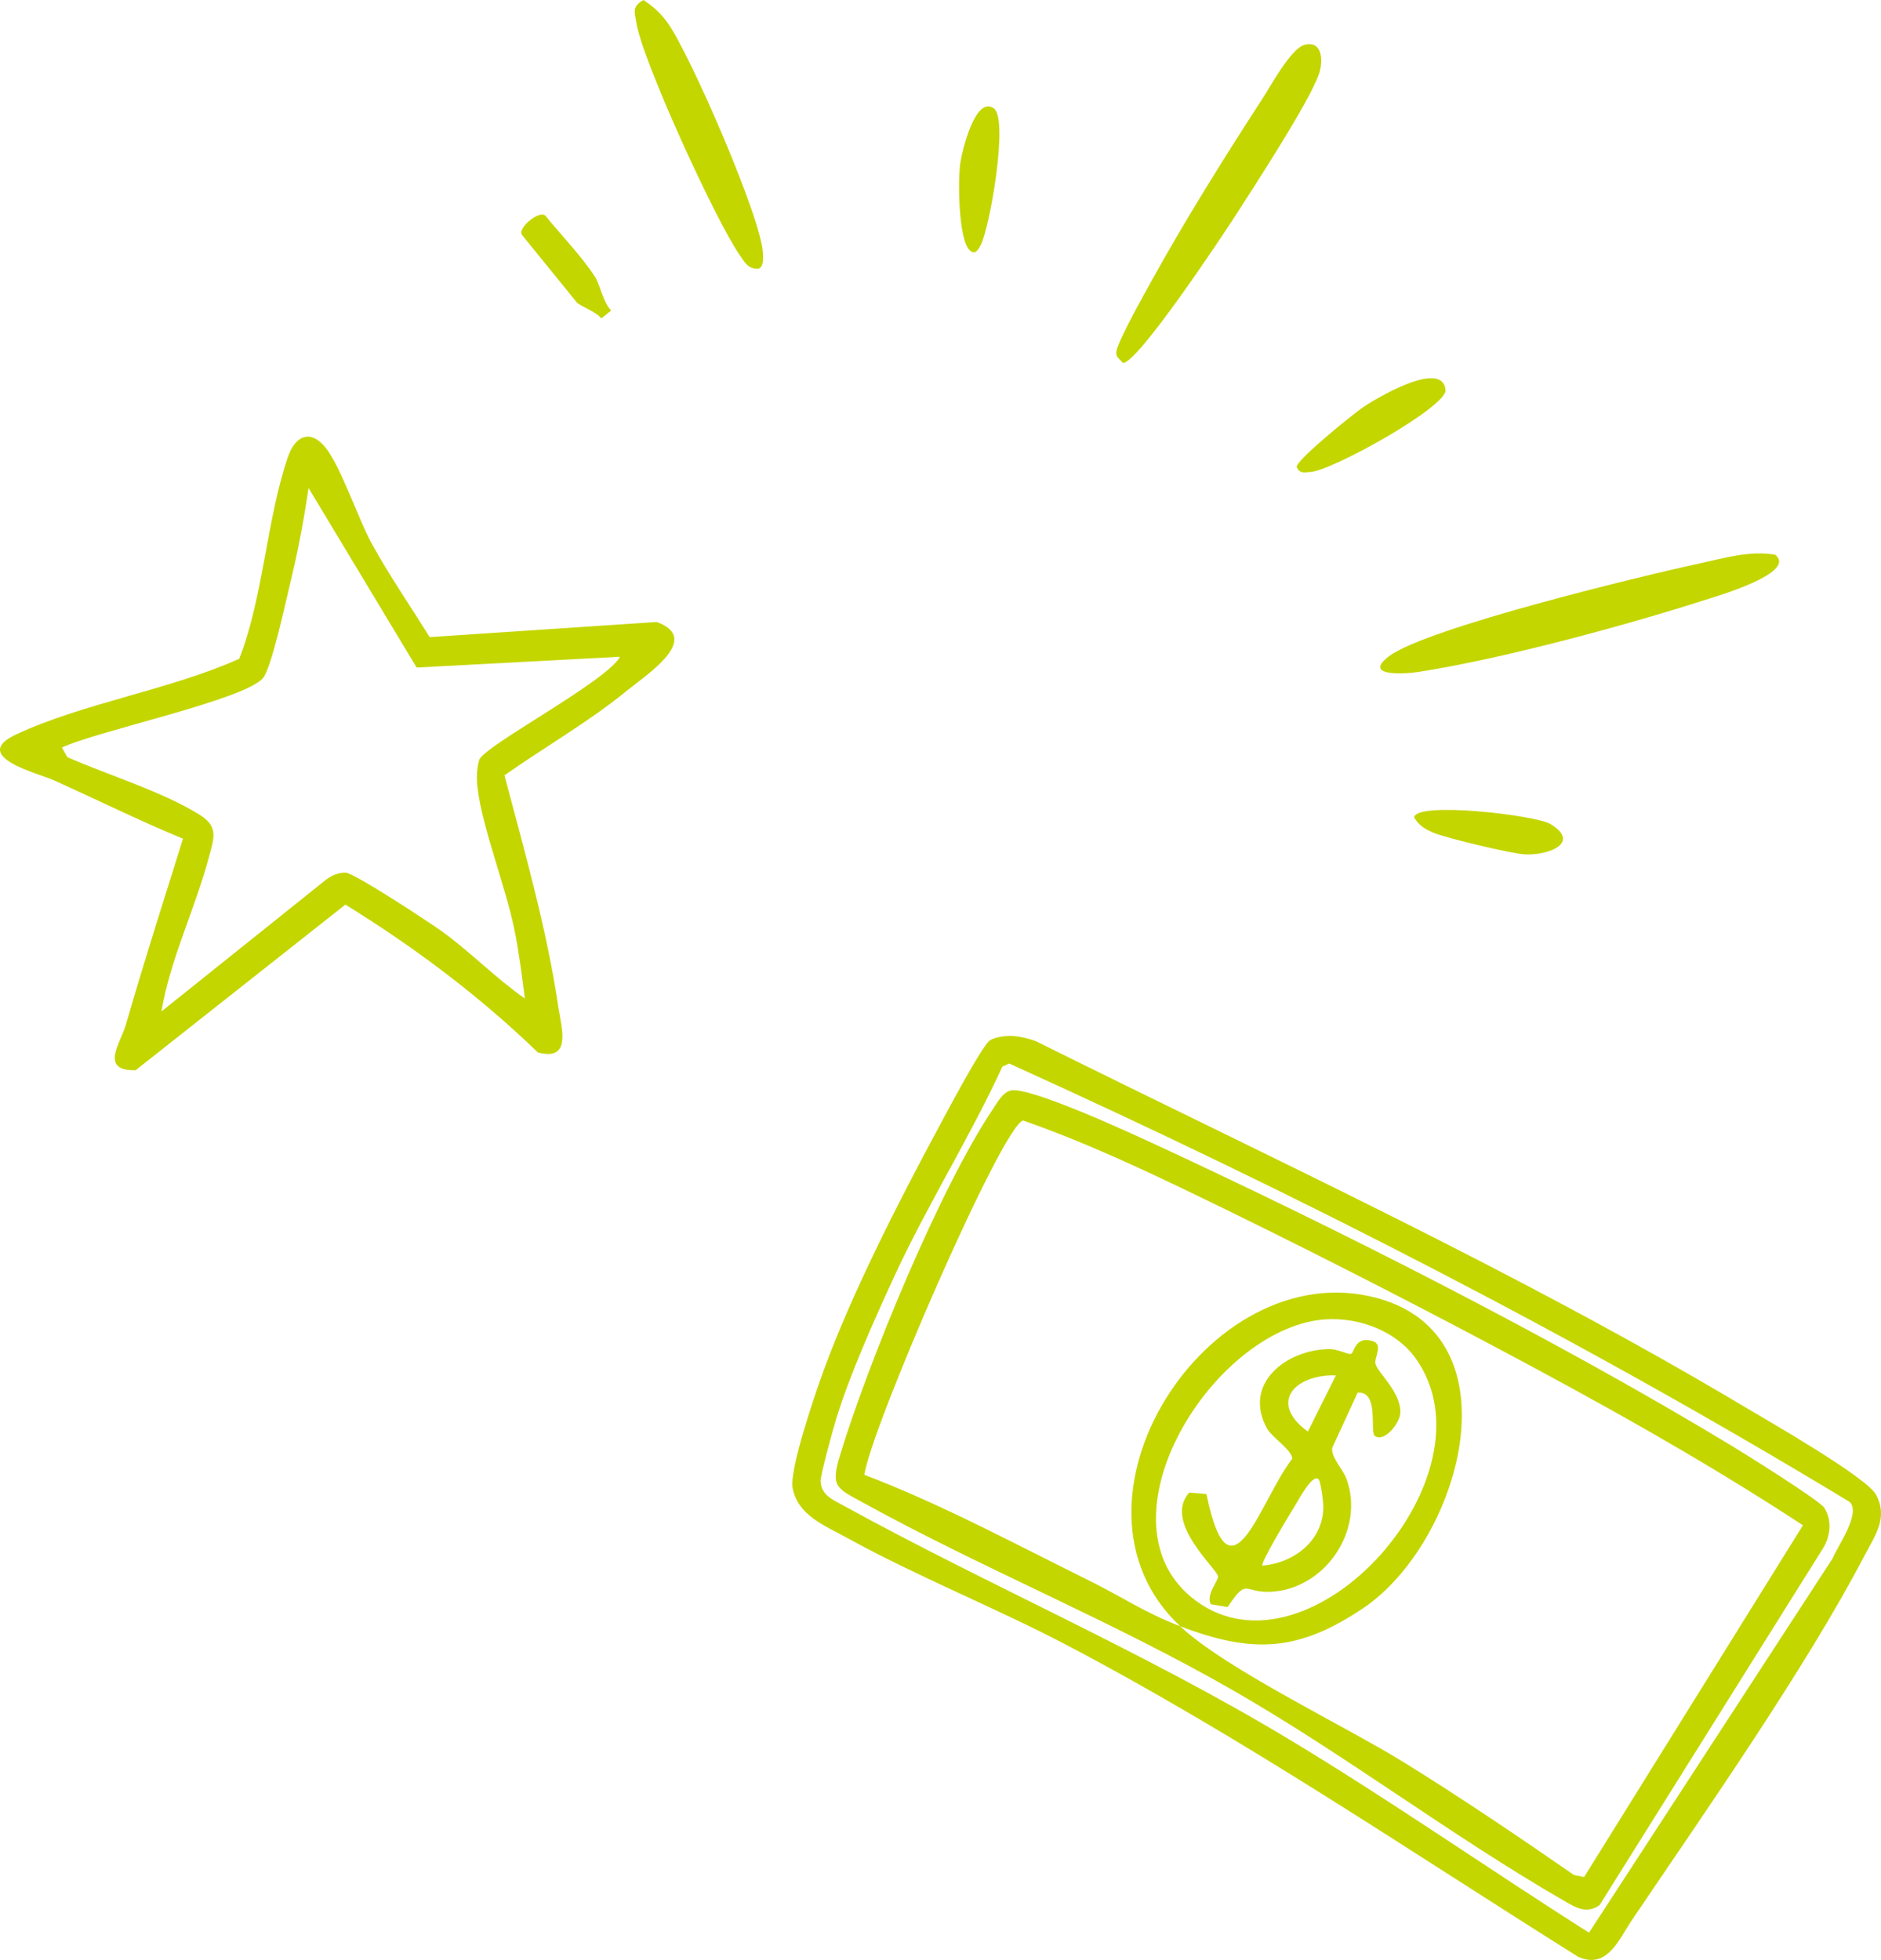 <?xml version="1.0" encoding="UTF-8"?>
<svg id="Layer_1" data-name="Layer 1" xmlns="http://www.w3.org/2000/svg" viewBox="0 0 325.79 339.47">
  <defs>
    <style>
      .cls-1 {
        fill: #c4d600;
      }
    </style>
  </defs>
  <path class="cls-1" d="M31.68,145.26c-7.59-3.13-14.97-6.8-22.46-10.16-2.54-1.14-14.6-4.09-6.4-7.91,11.67-5.44,26.68-7.72,38.62-13.09,4.2-10.75,4.73-24.25,8.45-35.01,1.24-3.58,3.84-4.81,6.46-1.61,2.65,3.23,5.71,12.45,8.04,16.68,3.06,5.55,6.69,10.81,10.03,16.19l39.32-2.62c7.97,2.88-1.74,9.11-5.25,11.97-6.61,5.39-14.16,9.69-21.12,14.59,3.44,12.96,7.35,26.7,9.31,39.97.55,3.73,2.47,9.6-3.51,8.03-10.12-9.78-21.4-18.24-33.35-25.61l-36.32,28.68c-6.37.17-2.58-4.8-1.73-7.77,3.12-10.86,6.57-21.57,9.93-32.34ZM107.38,113.75l-35.22,1.87-18.72-31.1c-.8,5.55-1.89,11.21-3.21,16.65-.76,3.12-3.22,14.59-4.69,16.29-3.27,3.79-28.82,9.16-34.82,12.02l.96,1.67c6.97,3.06,16.64,6.02,22.96,10.01,3.32,2.09,2.37,4.15,1.52,7.38-2.32,8.77-6.72,17.66-8.19,26.64l28.5-22.82c.97-.73,2.13-1.24,3.36-1.22,1.5.02,14.52,8.59,16.79,10.23,4.9,3.55,9.3,8.1,14.28,11.57-.49-3.94-1.03-8.15-1.83-12.03-1.52-7.44-5.51-17.45-6.35-24.38-.2-1.63-.18-3.28.27-4.88.69-2.41,22.03-13.55,24.4-17.9Z"/>
  <g>
    <path class="cls-1" d="M174.8,179.42c1.39-.03,3.36.42,4.67.94,41.14,20.46,83.08,39.69,122.58,63.24,4.13,2.46,21.29,12.26,22.9,15.31,2.12,4.02-.21,7.06-2.02,10.53-10.14,19.43-27.71,44.51-40.28,63.12-2.28,3.37-4.25,8.56-9.26,6.39-29.27-18.34-57.83-37.82-88.44-53.92-12.44-6.54-26.11-11.97-38.26-18.68-3.85-2.13-8.52-3.88-9.41-8.63-.59-3.19,3.91-16.34,5.33-20.24,4.9-13.41,12.89-29.08,19.71-41.74,1.35-2.51,7.8-14.75,9.16-15.57.83-.5,2.33-.73,3.33-.76ZM320.37,260.14c-46.83-28.35-95.69-53.32-145.58-75.94l-1.18.55c-5.71,12.41-13.08,24.08-18.79,36.48-3.39,7.36-7.63,16.83-9.98,24.49-.52,1.68-2.76,9.77-2.71,10.87.12,2.39,2.12,3.17,4.07,4.24,25.56,14.04,51.66,25.13,77.16,40.48,17.6,10.6,34.51,22.44,51.86,33.43l42.18-64.81c.87-2.12,4.96-7.84,2.97-9.78Z"/>
    <path class="cls-1" d="M174.98,188.89c3.1-.89,21.3,7.56,25.44,9.48,31.99,14.83,69.32,33.77,99.39,51.97,2.38,1.44,15.36,9.54,16.16,10.81,1.38,2.2,1.07,4.96-.26,7.08l-38.67,61.75c-2.36,1.64-4.29.31-6.47-.95-19.34-11.18-37.34-24.94-56.78-36.13-20.91-12.04-43.38-21.12-64.12-32.54-4.65-2.56-5.86-2.72-4.25-8.07,4.84-16.06,17.38-46.6,26.62-60.3.72-1.07,1.61-2.72,2.94-3.1ZM204.41,281.68c8.06,7.52,28.46,17.18,38.91,23.66,9.95,6.17,19.68,12.76,29.31,19.42l1.74.34,37.9-60.92c-17.41-11.42-35.75-21.58-54.15-31.34-16.06-8.52-33.33-17.31-49.69-25.24-10.18-4.93-20.57-9.82-31.24-13.53-3.71,1.1-26.48,53.65-27.47,61.37,13.3,5.07,26.14,12,38.98,18.35,5.63,2.78,9.68,5.58,15.72,7.88-22.92-21.4,4.87-64.65,34.01-56.87,24.78,6.62,14.42,42.47-2.31,53.73-11.28,7.59-19.21,7.9-31.7,3.14ZM228.19,228.66c-19.14,2.81-38.66,35.42-21.16,48.52,19.95,14.94,52.6-21.71,38.16-41.91-3.66-5.13-10.89-7.51-17.01-6.61Z"/>
    <path class="cls-1" d="M238.13,248.71c-.95-.66.83-7.83-2.99-7.49l-4.4,9.55c-.23,1.67,1.85,3.63,2.5,5.45,3.22,8.98-3.96,19.29-13.5,19.49-4.31.09-3.73-2.46-7.11,2.63l-2.91-.48c-.91-1.6,1.29-4.03,1.24-4.81-.09-1.32-9.61-9.43-4.98-14.53l2.98.25c4.1,20.14,9.34.97,14.83-6.08.21-1.33-3.51-3.79-4.3-5.2-4.36-7.81,3.28-13.75,10.77-13.83,1.37-.02,3.07.9,3.68.85.65-.06.63-3.18,3.77-2.24,1.97.59.28,2.8.53,3.94.35,1.55,4.36,4.8,4.3,8.41-.03,1.87-2.77,5.24-4.41,4.1ZM231.38,238.22c-6.94-.23-11.86,4.63-4.86,9.73l4.86-9.73ZM228.37,256.2c-1.09-1-3.52,3.72-4.05,4.55-.71,1.1-6.09,10.01-5.67,10.43,5.48-.5,10.48-4.3,10.55-10.11.01-.91-.42-4.49-.83-4.87Z"/>
  </g>
  <g>
    <path class="cls-1" d="M307.47,96.08c3.9,3.14-10.35,7.25-12,7.78-13.91,4.48-35.51,10.31-49.79,12.52-2.31.36-9.82.85-5.1-2.72,6.46-4.89,44.01-13.97,53.95-16.11,4.24-.91,8.56-2.23,12.95-1.47Z"/>
    <path class="cls-1" d="M194.46,62.87c-.49-.73-1.33-1-1.09-2.08.48-2.16,4.69-9.62,6.04-12.07,5.6-10.18,12.86-21.82,19.23-31.6,1.49-2.29,4.97-8.78,7.36-9.37,3.05-.76,3.22,2.8,2.45,5.05-1.67,4.86-11.21,19.47-14.52,24.62-2.3,3.57-17.02,25.73-19.47,25.44Z"/>
    <path class="cls-1" d="M111.44,0c1.69,1.11,2.9,2.2,4.12,3.85,3.79,5.14,16.49,34.26,16.58,40.1.01.85.19,2.11-.73,2.58-1.86.15-2.45-1.16-3.35-2.44-4.02-5.75-16.87-33.69-17.86-40.23-.27-1.79-.79-2.72,1.25-3.86Z"/>
    <path class="cls-1" d="M250.37,67.55c.27,2.88-19.78,14.08-23.49,14.21-1.06.03-1.69.35-2.3-.87-.07-1.22,9.64-9.07,11.45-10.32,1.91-1.33,13.82-8.53,14.34-3.01Z"/>
    <path class="cls-1" d="M263.98,147.97c-2.36-.16-13.8-2.87-15.86-3.8-1.39-.63-2.38-1.22-3.19-2.58.24-2.84,21.03-.42,23.6,1.13,5.39,3.24-.37,5.52-4.55,5.25Z"/>
    <path class="cls-1" d="M172.14,18.78c2.59,1.81-.73,20.85-2.31,23.72-.46.85-.95,1.7-1.87.85-1.98-1.82-2.06-12.2-1.64-15.08.29-1.99,2.56-11.77,5.81-9.5Z"/>
    <path class="cls-1" d="M103.02,47.88c.93,1.44,1.39,4.43,2.84,5.9l-1.72,1.38c-.78-1.13-3.73-2.16-4.25-2.8l-9.45-11.63c-.97-1.19,3.11-4.5,4.07-3.31,2.65,3.25,6.32,7.08,8.51,10.47Z"/>
  </g>
</svg>